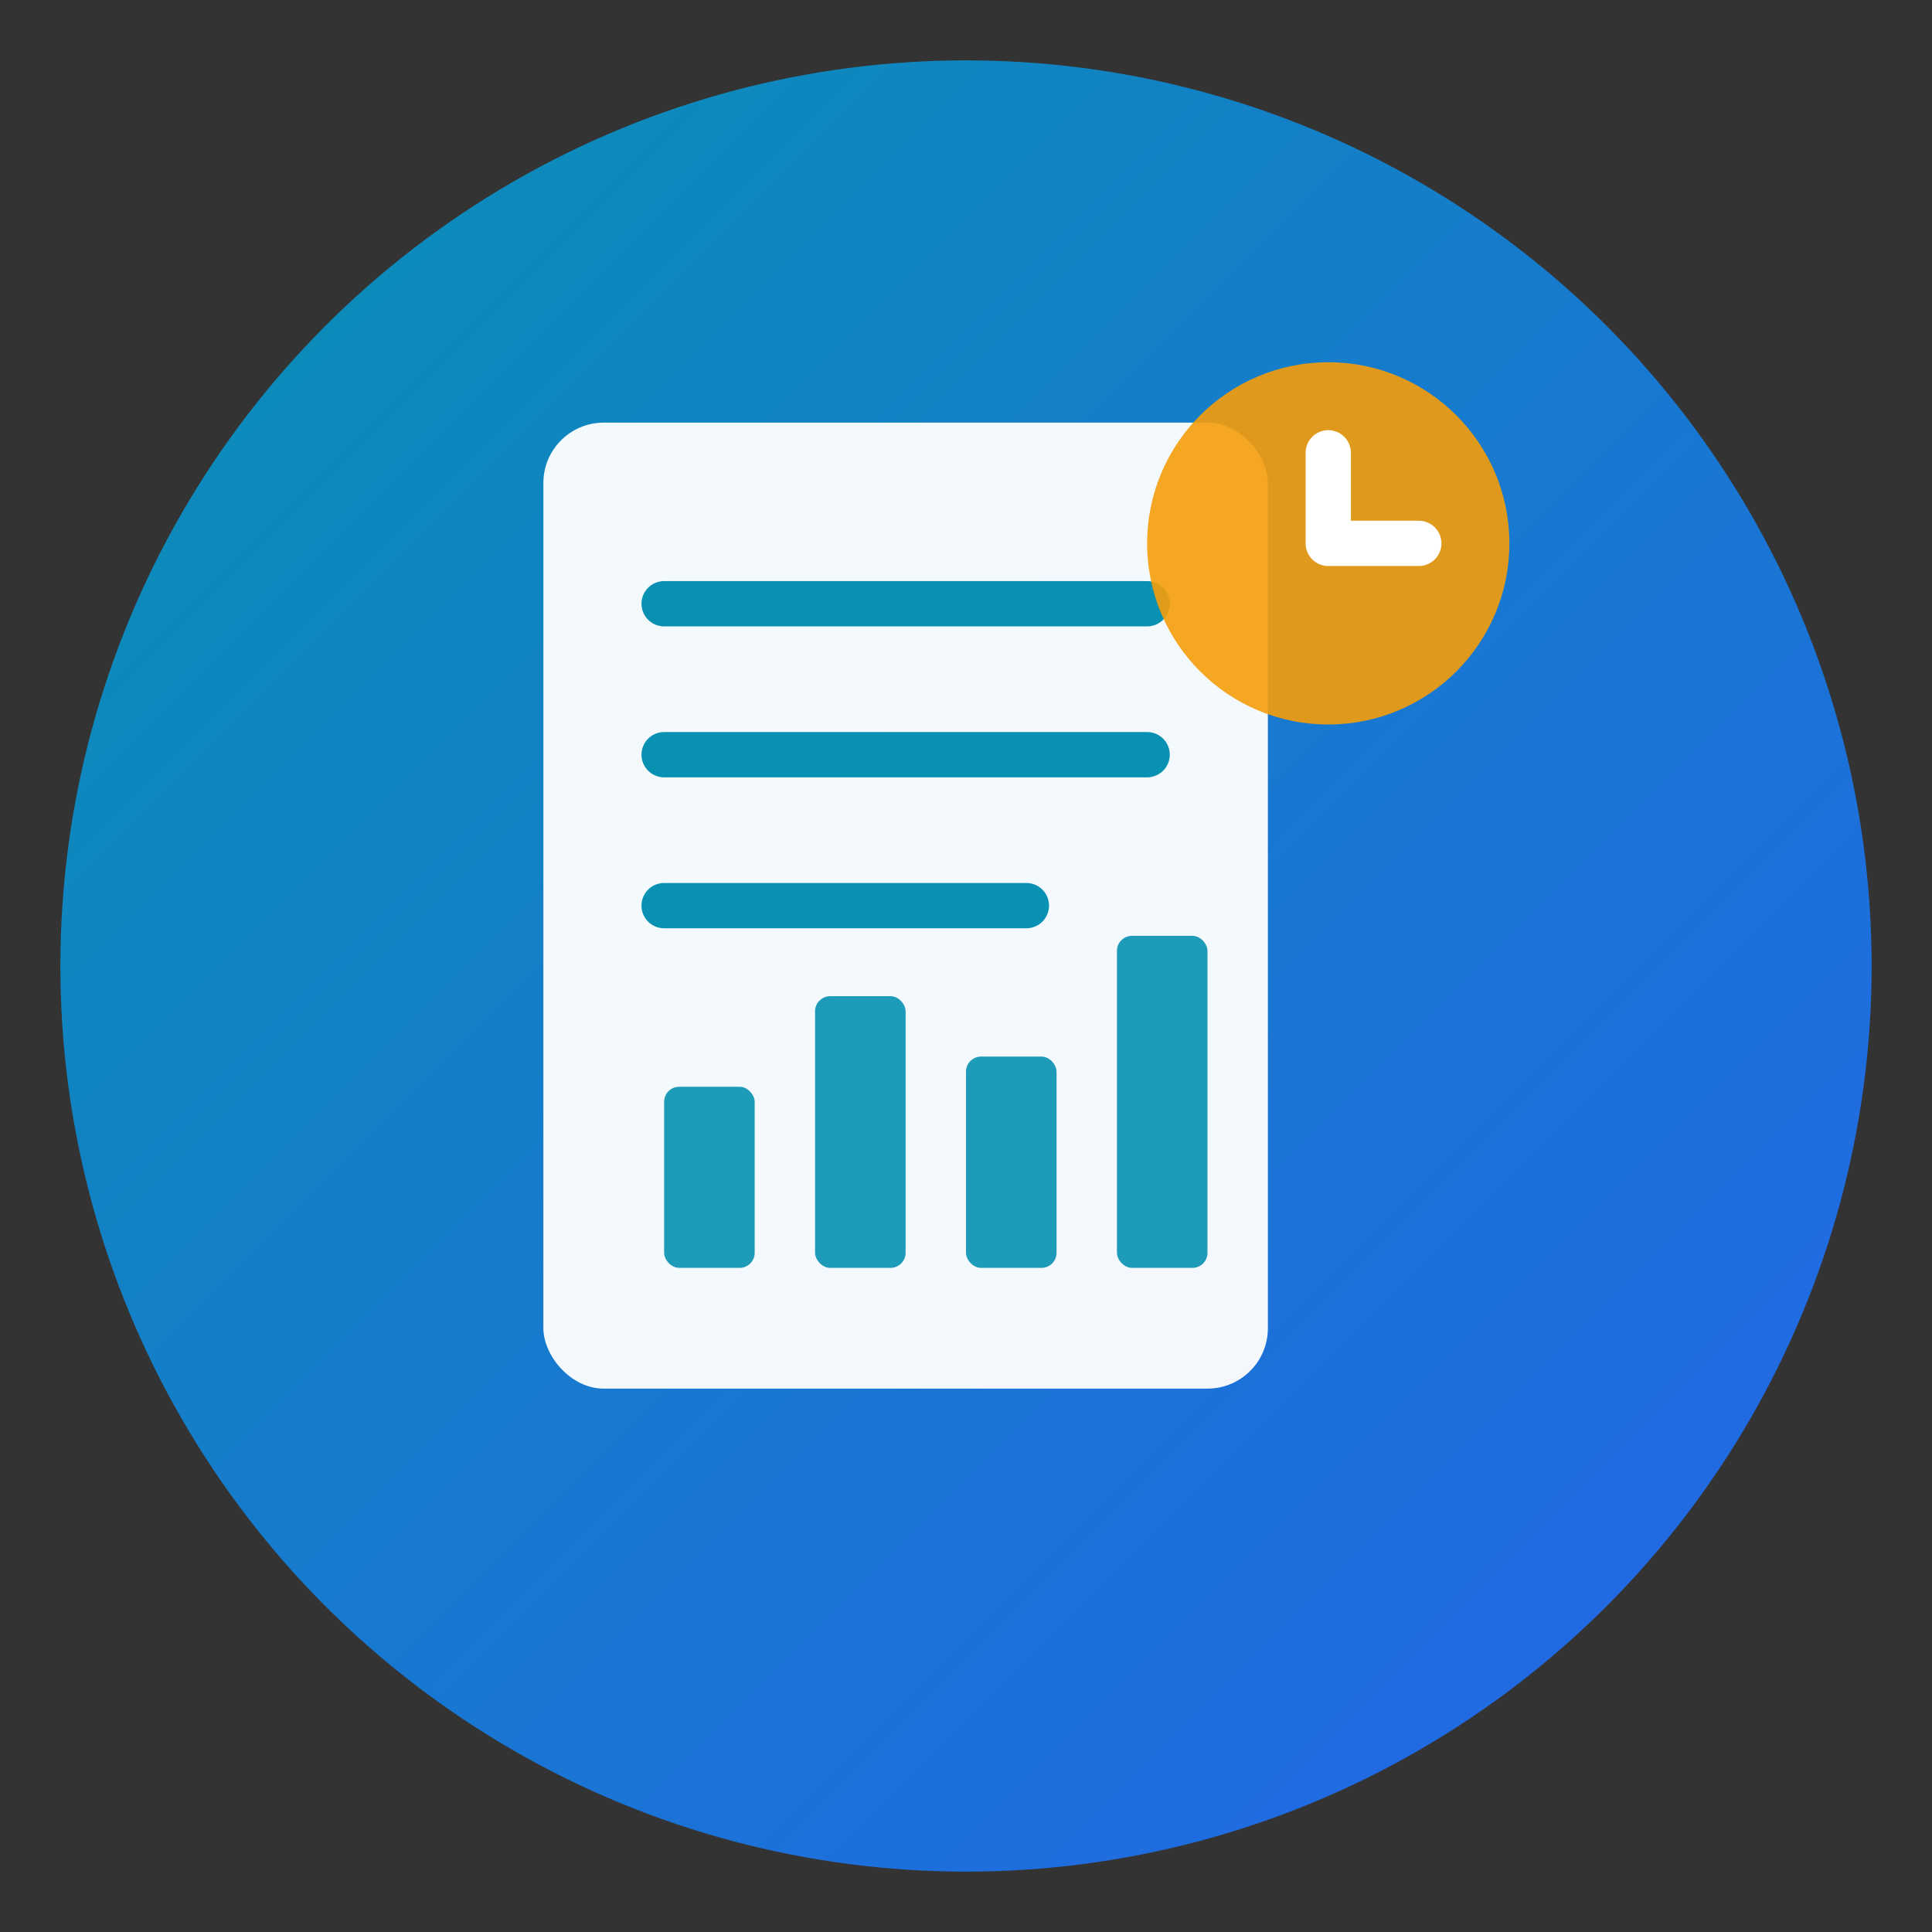 <svg xmlns="http://www.w3.org/2000/svg" viewBox="0 0 64 64">
  <rect x="0" y="0" width="64" height="64" fill="#333333" stroke="none"/>
  <defs>
    <linearGradient id="bgGradient" x1="0%" y1="0%" x2="100%" y2="100%">
      <stop offset="0%" style="stop-color:#0891b2;stop-opacity:1" />
      <stop offset="100%" style="stop-color:#2563eb;stop-opacity:1" />
    </linearGradient>
  </defs>

  <!-- Background circle -->
  <circle cx="32" cy="32" r="30" fill="url(#bgGradient)"/>

  <!-- Document/Paper icon -->
  <rect x="18" y="14" width="24" height="32" rx="2" fill="white" opacity="0.95"/>

  <!-- Lines representing text -->
  <line x1="22" y1="20" x2="38" y2="20" stroke="#0891b2" stroke-width="1.5" stroke-linecap="round"/>
  <line x1="22" y1="25" x2="38" y2="25" stroke="#0891b2" stroke-width="1.5" stroke-linecap="round"/>
  <line x1="22" y1="30" x2="34" y2="30" stroke="#0891b2" stroke-width="1.5" stroke-linecap="round"/>

  <!-- Chart/Graph representation -->
  <g opacity="0.9">
    <rect x="22" y="36" width="3" height="6" fill="#0891b2" rx="0.5"/>
    <rect x="27" y="33" width="3" height="9" fill="#0891b2" rx="0.5"/>
    <rect x="32" y="35" width="3" height="7" fill="#0891b2" rx="0.5"/>
    <rect x="37" y="31" width="3" height="11" fill="#0891b2" rx="0.5"/>
  </g>

  <!-- Small accent circle (representing Malaysia's connection) -->
  <circle cx="44" cy="18" r="6" fill="#f59e0b" opacity="0.9"/>
  <path d="M 44 15 L 44 18 L 47 18" stroke="white" stroke-width="1.5" stroke-linecap="round" stroke-linejoin="round" fill="none"/>
</svg>
